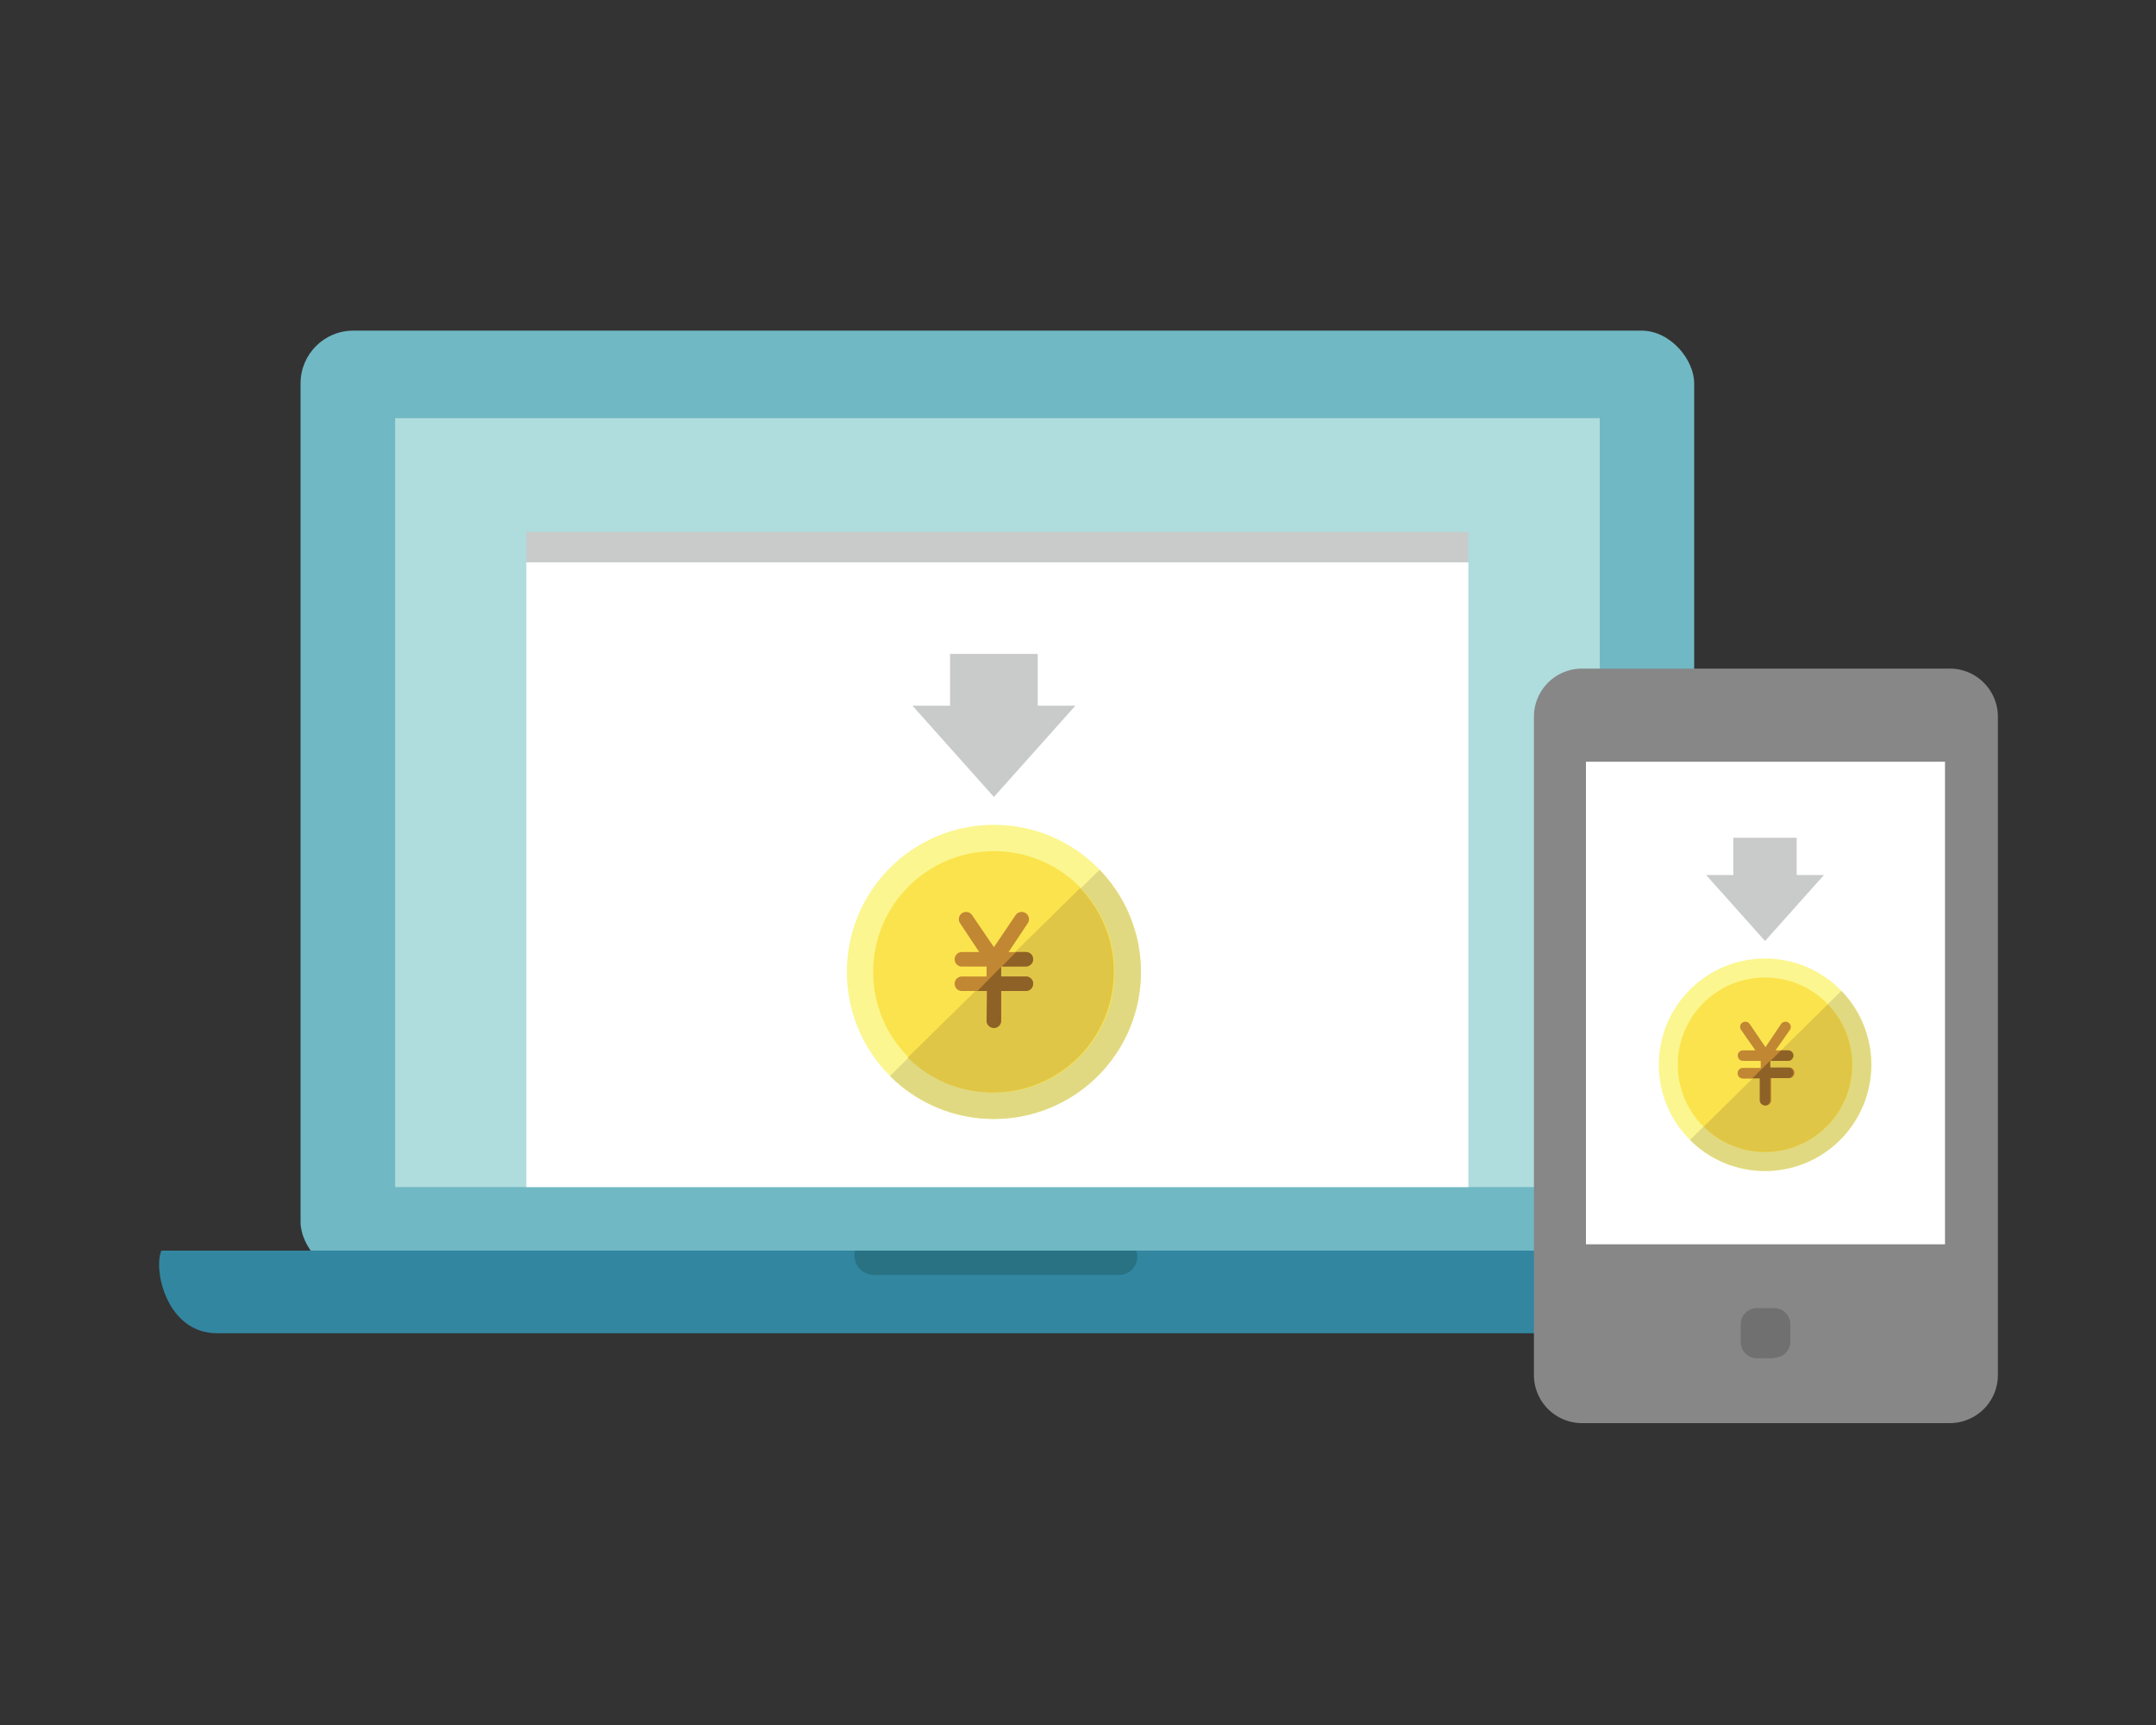 <svg xmlns="http://www.w3.org/2000/svg" width="150" height="120" viewBox="0 0 150 120"><rect x="0" y="0" width="150" height="120" fill="#333333" stroke="none"/><defs><style>.cls-1,.cls-16{fill:#c9caca;}.cls-2{fill:#70b8c4;}.cls-3{fill:#afdcdd;}.cls-4{fill:#3286a0;}.cls-5{fill:#287284;}.cls-6{fill:#fff;}.cls-7{fill:#878787;}.cls-8{fill:#707070;}.cls-9{fill:#fbf68f;}.cls-10{fill:none;}.cls-11{fill:#e0d982;}.cls-12{fill:#fbe34d;}.cls-13{fill:#e0c646;}.cls-14{fill:#c18733;}.cls-15{fill:#8e6126;}.cls-16{fill-rule:evenodd;}</style></defs><title>point_2</title><g id="design"><rect class="cls-1" x="37.23" y="37.92" width="65.54" height="2.1"/><rect class="cls-2" x="20.91" y="23" width="96.96" height="65.67" rx="3.67"/><rect class="cls-3" x="27.49" y="29.09" width="83.81" height="53.49"/><path class="cls-4" d="M127.29,87c.57,1.27.06,5.75-3.5,5.75H15.11c-3.55,0-4.46-4.48-3.88-5.75Z"/><path class="cls-5" d="M79.05,87a1.26,1.26,0,0,1-1.2,1.69h-17A1.35,1.35,0,0,1,59.49,87Z"/><rect class="cls-6" x="36.62" y="39.11" width="65.54" height="43.47"/><rect class="cls-1" x="36.62" y="37.01" width="65.54" height="2.1"/><path class="cls-7" d="M135.6,99H110.07a3.35,3.35,0,0,1-3.35-3.36V49.86a3.35,3.35,0,0,1,3.35-3.35H135.6A3.35,3.35,0,0,1,139,49.86V95.64A3.35,3.35,0,0,1,135.6,99"/><rect class="cls-6" x="110.34" y="52.99" width="24.98" height="33.57"/><path class="cls-8" d="M123.44,94.49h-1.21a1.12,1.12,0,0,1-1.12-1.12V92.16A1.12,1.12,0,0,1,122.23,91h1.21a1.12,1.12,0,0,1,1.12,1.12v1.21a1.12,1.12,0,0,1-1.12,1.12"/><circle class="cls-9" cx="69.15" cy="67.61" r="10.23"/><path class="cls-10" d="M61.92,74.85,76.5,60.51A10.23,10.23,0,1,0,61.92,74.85Z"/><path class="cls-11" d="M69.15,77.84A10.22,10.22,0,0,0,76.5,60.51L61.92,74.85A10.2,10.2,0,0,0,69.15,77.84Z"/><circle class="cls-12" cx="69.15" cy="67.61" r="8.4"/><path class="cls-13" d="M69.15,76a8.4,8.4,0,0,0,6-14.22l-12,11.79A8.38,8.38,0,0,0,69.15,76Z"/><path class="cls-14" d="M71.37,67.93H69.65v-.69h1.72a.51.51,0,0,0,.51-.51.5.5,0,0,0-.51-.5h-1.2l1.33-2a.5.5,0,0,0-.13-.7.51.51,0,0,0-.71.13l-1.51,2.23-1.52-2.23a.5.5,0,0,0-.83.57l1.33,2H66.92a.5.5,0,0,0-.5.5.5.5,0,0,0,.5.51h1.72v.69H66.92a.5.5,0,0,0-.5.5.5.5,0,0,0,.5.51h1.72V71a.51.51,0,0,0,.51.51.5.5,0,0,0,.5-.51V68.94h1.72a.51.51,0,0,0,.51-.51A.5.5,0,0,0,71.37,67.93Z"/><path class="cls-15" d="M71.88,66.73a.5.5,0,0,0-.51-.5H70.7l-1,1h1.7A.51.51,0,0,0,71.88,66.73Z"/><path class="cls-15" d="M68.64,71a.51.51,0,0,0,.51.51.5.5,0,0,0,.5-.51V68.94h1.72a.51.51,0,0,0,.51-.51.5.5,0,0,0-.51-.5H69.65v-.67L68,68.94h.69Z"/><rect class="cls-1" x="66.1" y="45.49" width="6.1" height="5.45"/><polygon class="cls-16" points="69.15 55.44 74.82 49.09 63.48 49.09 69.15 55.44"/><circle class="cls-9" cx="122.8" cy="74.07" r="7.39"/><path class="cls-10" d="M117.58,79.3l10.53-10.37A7.39,7.39,0,1,0,117.58,79.3Z"/><path class="cls-11" d="M122.8,81.46a7.39,7.39,0,0,0,5.31-12.53L117.58,79.3A7.37,7.37,0,0,0,122.8,81.46Z"/><circle class="cls-12" cx="122.8" cy="74.07" r="6.07"/><path class="cls-13" d="M122.8,80.14a6.07,6.07,0,0,0,4.37-10.28l-8.64,8.52A6.06,6.06,0,0,0,122.8,80.14Z"/><path class="cls-14" d="M124.41,74.29h-1.25V73.8h1.25a.37.37,0,0,0,.36-.37.36.36,0,0,0-.36-.36h-.88l1-1.43a.36.36,0,0,0-.1-.5.37.37,0,0,0-.51.09l-1.09,1.62-1.1-1.62a.37.37,0,0,0-.51-.09.36.36,0,0,0-.09.5l1,1.43h-.87a.36.36,0,0,0-.36.36.37.37,0,0,0,.36.37h1.24v.49h-1.24a.37.37,0,0,0,0,.74h1.24v1.51a.37.37,0,0,0,.37.36.36.36,0,0,0,.36-.36V75h1.25a.37.37,0,0,0,0-.74Z"/><path class="cls-15" d="M124.77,73.43a.36.36,0,0,0-.36-.36h-.49l-.74.73h1.23A.37.37,0,0,0,124.77,73.43Z"/><path class="cls-15" d="M122.43,76.54a.37.37,0,0,0,.37.36.36.36,0,0,0,.36-.36V75h1.25a.37.37,0,0,0,0-.74h-1.25v-.48L121.93,75h.5Z"/><rect class="cls-1" x="120.59" y="58.28" width="4.41" height="3.94"/><polygon class="cls-16" points="122.8 65.46 126.9 60.87 118.7 60.87 122.8 65.46"/></g></svg>